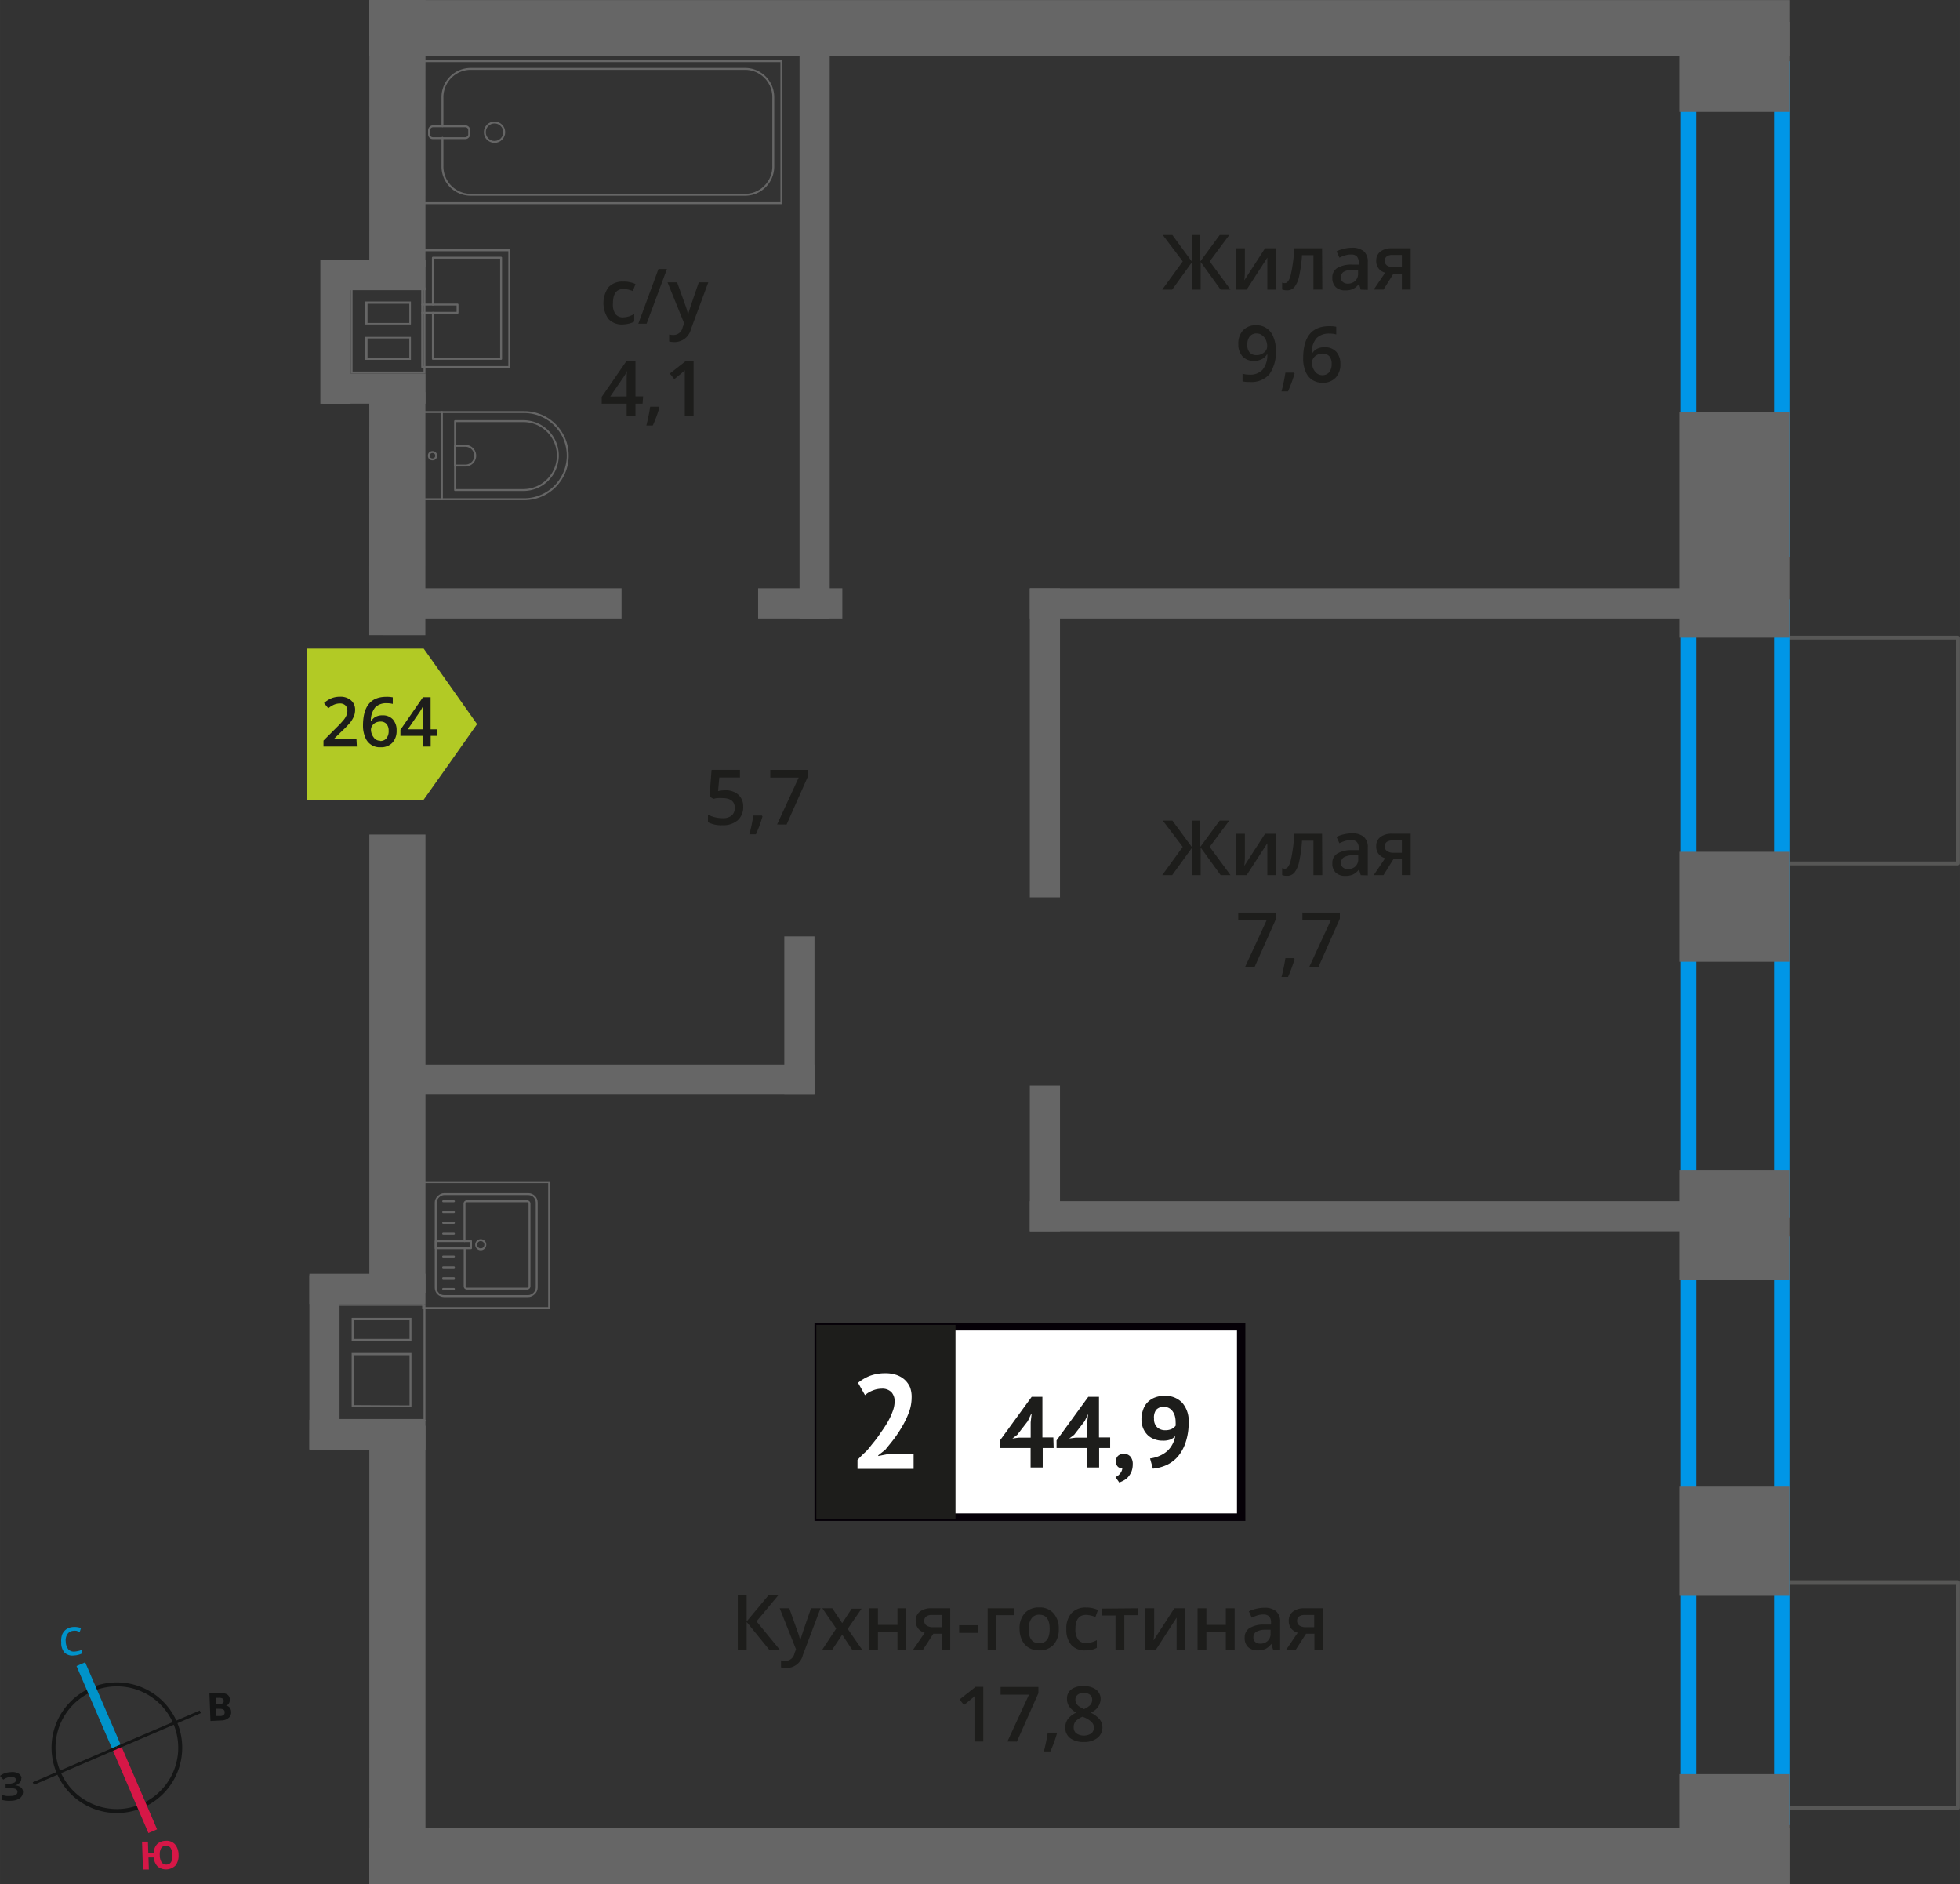 <svg xmlns="http://www.w3.org/2000/svg" width="90.31mm" height="86.81mm" viewBox="0 0 256 246.08"><rect x="0" y="0" width="256" height="246.08" fill="#333333" stroke="none"/><defs><style>.cls-1,.cls-10,.cls-11,.cls-12,.cls-4{fill:none;}.cls-1{stroke:#575756;}.cls-1,.cls-4{stroke-linecap:round;stroke-linejoin:round;}.cls-1,.cls-8{stroke-width:0.5px;}.cls-2{fill:#0096e7;}.cls-3{fill:#666;}.cls-4{stroke:#666;stroke-width:0.25px;}.cls-5,.cls-8{fill:#1d1d1b;}.cls-6{fill:#fff;}.cls-7{fill:#050007;}.cls-8{stroke:#1d1d1b;stroke-miterlimit:22.93;}.cls-9{fill:#b2ca25;fill-rule:evenodd;}.cls-10{stroke:#141515;stroke-width:0.52px;}.cls-10,.cls-11,.cls-12{stroke-miterlimit:10;}.cls-11{stroke:#0093ca;}.cls-11,.cls-12{stroke-width:1.23px;}.cls-12{stroke:#d61747;}.cls-13{fill:#141515;}.cls-14{fill:#0093ca;}.cls-15{fill:#d61747;}</style></defs><g id="text"><rect class="cls-1" x="229.68" y="86.7" width="29.48" height="22.66" transform="translate(342.44 -146.39) rotate(90)"/><rect class="cls-1" x="229.68" y="210.06" width="29.48" height="22.66" transform="translate(465.8 -23.03) rotate(90)"/><path class="cls-2" d="M231.76,10V70.76H221.51V10h10.25m2-2H219.51V72.76h14.25V8Z"/><path class="cls-2" d="M231.76,80.27V157H221.51V80.27h10.25m2-2H219.51V159h14.25V78.27Z"/><path class="cls-2" d="M231.76,163.51v72.86H221.51V163.51h10.25m2-2H219.51v76.86h14.25V161.51Z"/><rect class="cls-3" x="42.14" y="48.78" width="13.43" height="3.94" transform="translate(97.72 101.5) rotate(-180)"/><rect class="cls-3" x="42.14" y="33.97" width="13.43" height="3.94" transform="translate(97.72 71.87) rotate(-180)"/><rect class="cls-3" x="34.43" y="41.38" width="18.76" height="3.94" transform="translate(0.46 87.16) rotate(-90)"/><path class="cls-3" d="M46.05,37.8h9.27V48.53H46.05V37.8m7.62,4.58v-3h-6v3h6m0,4.57V44h-6v3h6m-7.87-9.4V48.78h9.77V37.55H45.8Zm7.62,4.58H48v-2.5h5.46v2.5Zm0,4.57H48V44.2h5.46v2.5Z"/><rect class="cls-3" x="40.41" y="166.37" width="15.16" height="3.94"/><rect class="cls-3" x="40.41" y="185.44" width="15.16" height="3.94"/><rect class="cls-3" x="31" y="175.96" width="22.75" height="3.94" transform="translate(-135.55 220.3) rotate(-90)"/><path class="cls-3" d="M55.32,170.56v14.78h-11V170.56h11m-9.39,4.57h7.81v-3H45.93v3m0,8.64h7.81v-7.06H45.93v7.06m9.64-13.46H44.1V185.6H55.57V170.31Zm-9.39,4.57v-2.5h7.31v2.5Zm0,8.64V177h7.31v6.56Z"/><rect class="cls-3" x="220.7" y="1.56" width="11.75" height="14.36" transform="translate(217.83 235.32) rotate(-90)"/><rect class="cls-3" x="211.84" y="61.37" width="29.46" height="14.36" transform="translate(158.02 295.13) rotate(-90)"/><rect class="cls-3" x="219.39" y="152.78" width="14.36" height="14.36" transform="translate(66.61 386.54) rotate(-90)"/><rect class="cls-3" x="219.39" y="111.24" width="14.36" height="14.36" transform="translate(108.15 345) rotate(-90)"/><rect class="cls-3" x="219.39" y="194.06" width="14.36" height="14.36" transform="translate(25.33 427.82) rotate(-90)"/><rect class="cls-3" x="219.39" y="231.71" width="14.36" height="14.36" transform="translate(-12.32 465.47) rotate(-90)"/><rect class="cls-3" x="99.02" y="76.85" width="11" height="3.94" transform="translate(209.04 157.63) rotate(180)"/><rect class="cls-3" x="54.33" y="76.85" width="26.85" height="3.94" transform="translate(135.51 157.63) rotate(180)"/><rect class="cls-3" x="52.88" y="139.04" width="53.49" height="3.94" transform="translate(159.26 282.02) rotate(180)"/><rect class="cls-3" x="134.52" y="76.85" width="85.66" height="3.94" transform="translate(354.69 157.63) rotate(180)"/><rect class="cls-3" x="134.52" y="156.9" width="85.66" height="3.94" transform="translate(354.69 317.73) rotate(180)"/><rect class="cls-3" x="69.33" y="41.74" width="74.15" height="3.94" transform="translate(150.11 -62.7) rotate(90)"/><rect class="cls-3" x="94.07" y="130.67" width="20.67" height="3.94" transform="translate(237.05 28.23) rotate(90)"/><rect class="cls-3" x="116.31" y="95.06" width="40.35" height="3.94" transform="translate(233.51 -39.46) rotate(90)"/><rect class="cls-3" x="126.96" y="149.34" width="19.05" height="3.94" transform="translate(287.79 14.82) rotate(90)"/><rect class="cls-3" x="48.24" width="185.52" height="7.33" transform="translate(281.99 7.34) rotate(180)"/><rect class="cls-3" x="48.24" y="238.74" width="185.52" height="7.33" transform="translate(281.99 484.81) rotate(180)"/><rect class="cls-3" x="34.46" y="13.77" width="34.88" height="7.33" transform="translate(69.35 -34.46) rotate(90.01)"/><rect class="cls-3" x="36.02" y="63.44" width="31.75" height="7.33" transform="translate(119.01 15.21) rotate(90.01)"/><rect class="cls-3" x="21.97" y="135.26" width="59.86" height="7.33" transform="translate(190.83 87.03) rotate(90)"/><rect class="cls-3" x="21.97" y="212.48" width="59.86" height="7.33" transform="translate(268.05 164.25) rotate(90)"/><rect class="cls-4" x="56.84" y="156.04" width="13.32" height="13.19" rx="1.09" transform="translate(-99.13 226.13) rotate(-90)"/><path class="cls-4" d="M60.67,162.1v-4.88a.31.31,0,0,1,.31-.32h7.86a.32.32,0,0,1,.32.32V168a.32.32,0,0,1-.32.32H61a.31.31,0,0,1-.31-.32v-5"/><circle class="cls-4" cx="62.79" cy="162.57" r="0.6"/><rect class="cls-4" x="58.75" y="160.26" width="0.93" height="4.61" transform="translate(-103.35 221.78) rotate(-90)"/><line class="cls-4" x1="57.88" y1="168.36" x2="59.29" y2="168.36"/><line class="cls-4" x1="57.88" y1="166.95" x2="59.29" y2="166.95"/><line class="cls-4" x1="57.88" y1="165.53" x2="59.29" y2="165.53"/><line class="cls-4" x1="57.88" y1="164.12" x2="59.29" y2="164.12"/><line class="cls-4" x1="57.88" y1="161.14" x2="59.29" y2="161.14"/><line class="cls-4" x1="57.88" y1="159.72" x2="59.29" y2="159.72"/><line class="cls-4" x1="57.88" y1="158.31" x2="59.29" y2="158.31"/><line class="cls-4" x1="57.88" y1="156.9" x2="59.29" y2="156.9"/><path class="cls-3" d="M71.6,154.53v16.2H55.39v-16.2H71.6m.25-.25H55.14V171H71.85v-16.7Z"/><rect class="cls-4" x="69.33" y="-6.19" width="18.55" height="46.92" transform="translate(95.87 -61.34) rotate(90)"/><rect class="cls-4" x="57.88" y="14.64" width="1.55" height="5.24" rx="0.49" transform="translate(75.92 -41.38) rotate(90)"/><path class="cls-4" d="M57.79,16.49V12.67A3.69,3.69,0,0,1,61.48,9H97.27A3.69,3.69,0,0,1,101,12.67v9.08a3.69,3.69,0,0,1-3.69,3.69H61.48a3.69,3.69,0,0,1-3.69-3.69V18"/><circle class="cls-4" cx="64.59" cy="17.27" r="1.27"/><path class="cls-4" d="M55.14,53.82H68.46a5.69,5.69,0,0,1,5.69,5.69v0a5.69,5.69,0,0,1-5.69,5.69H55.14a0,0,0,0,1,0,0V53.82a0,0,0,0,1,0,0Z"/><path class="cls-4" d="M59.44,55h8.91a4.51,4.51,0,0,1,4.51,4.51v0A4.51,4.51,0,0,1,68.36,64H59.44a0,0,0,0,1,0,0V55A0,0,0,0,1,59.44,55Z"/><path class="cls-4" d="M59.44,58.23h1.34a1.29,1.29,0,0,1,1.29,1.29v0a1.29,1.29,0,0,1-1.29,1.29H59.44a0,0,0,0,1,0,0V58.23a0,0,0,0,1,0,0Z"/><circle class="cls-4" cx="56.49" cy="59.52" r="0.48"/><line class="cls-4" x1="57.72" y1="53.82" x2="57.72" y2="65.21"/><rect class="cls-4" x="55.14" y="32.69" width="11.38" height="15.25"/><polyline class="cls-4" points="55.15 40.85 59.76 40.85 59.76 39.78 55.15 39.78"/><polyline class="cls-4" points="56.54 40.85 56.54 46.87 65.45 46.87 65.45 33.66 56.54 33.66 56.54 39.78"/><path class="cls-5" d="M101.84,215.46h-1.38l-2.94-3.62v3.62H96.36v-7.14h1.16v3.46l2.89-3.46h1.28l-2.88,3.45Z"/><path class="cls-5" d="M101.84,210.06h1.25l1.09,3.06a6,6,0,0,1,.34,1.23h0a5.3,5.3,0,0,1,.17-.65c.07-.26.49-1.47,1.24-3.64h1.24l-2.31,6.12a2.19,2.19,0,0,1-2.1,1.68,3.74,3.74,0,0,1-.75-.08v-.91a2.71,2.71,0,0,0,.6.06,1.2,1.2,0,0,0,1.16-1l.2-.51Z"/><path class="cls-5" d="M109.22,212.7l-1.81-2.64h1.3L110,212l1.24-1.89h1.29l-1.81,2.64,1.91,2.76h-1.3l-1.33-2-1.33,2h-1.3Z"/><path class="cls-5" d="M114.67,210.06v2.17h2.55v-2.17h1.14v5.4h-1.14v-2.33h-2.55v2.33h-1.15v-5.4Z"/><path class="cls-5" d="M120.56,215.46h-1.29l1.51-2.21a1.55,1.55,0,0,1-1.18-1.56,1.46,1.46,0,0,1,.55-1.2,2.32,2.32,0,0,1,1.49-.43h2.47v5.4H123v-2.08h-1.09Zm.16-3.76a.69.69,0,0,0,.32.62,1.49,1.49,0,0,0,.84.21H123v-1.6H121.7a1.16,1.16,0,0,0-.72.2A.68.68,0,0,0,120.72,211.7Z"/><path class="cls-5" d="M125.28,213.27v-1h2.51v1Z"/><path class="cls-5" d="M132.46,210.06v.9h-2.35v4.5H129v-5.4Z"/><path class="cls-5" d="M138.29,212.75a3,3,0,0,1-.68,2.07,2.47,2.47,0,0,1-1.89.74,2.67,2.67,0,0,1-1.34-.34,2.2,2.2,0,0,1-.89-1,3.29,3.29,0,0,1-.32-1.48,2.91,2.91,0,0,1,.68-2.05,2.45,2.45,0,0,1,1.9-.74,2.34,2.34,0,0,1,1.85.76A2.89,2.89,0,0,1,138.29,212.75Zm-3.94,0c0,1.25.47,1.87,1.39,1.87s1.36-.62,1.36-1.87-.46-1.85-1.37-1.85a1.18,1.18,0,0,0-1,.48A2.39,2.39,0,0,0,134.35,212.75Z"/><path class="cls-5" d="M141.78,215.56a2.34,2.34,0,0,1-1.86-.72,3,3,0,0,1-.64-2.05,3,3,0,0,1,.67-2.1,2.48,2.48,0,0,1,1.92-.73,3.62,3.62,0,0,1,1.54.32l-.34.92a3.48,3.48,0,0,0-1.21-.28c-.93,0-1.4.62-1.4,1.86a2.23,2.23,0,0,0,.35,1.36,1.21,1.21,0,0,0,1,.46,3,3,0,0,0,1.45-.38v1a2.33,2.33,0,0,1-.66.26A4.09,4.09,0,0,1,141.78,215.56Z"/><path class="cls-5" d="M148.61,210.06v.9h-1.76v4.5H145.7V211h-1.76v-.9Z"/><path class="cls-5" d="M150.75,210.06v2.77c0,.32,0,.79-.08,1.42l2.71-4.19h1.4v5.4h-1.1v-2.72c0-.15,0-.39,0-.73s0-.58,0-.73l-2.7,4.18h-1.4v-5.4Z"/><path class="cls-5" d="M157.57,210.06v2.17h2.54v-2.17h1.15v5.4h-1.15v-2.33h-2.54v2.33h-1.15v-5.4Z"/><path class="cls-5" d="M166.28,215.46l-.23-.75h0a2.16,2.16,0,0,1-.79.67,2.44,2.44,0,0,1-1,.18,1.73,1.73,0,0,1-1.24-.43,1.61,1.61,0,0,1-.45-1.22,1.45,1.45,0,0,1,.62-1.26,3.54,3.54,0,0,1,1.89-.46l.93,0v-.29a1.09,1.09,0,0,0-.24-.77,1,1,0,0,0-.75-.26,2.67,2.67,0,0,0-.8.12,6.52,6.52,0,0,0-.73.29l-.37-.82a4,4,0,0,1,1-.35,4.45,4.45,0,0,1,1-.12,2.31,2.31,0,0,1,1.55.45,1.76,1.76,0,0,1,.53,1.41v3.64Zm-1.71-.78a1.42,1.42,0,0,0,1-.35,1.24,1.24,0,0,0,.38-1v-.47l-.69,0a2.38,2.38,0,0,0-1.18.27.82.82,0,0,0-.37.74.73.73,0,0,0,.21.56A1,1,0,0,0,164.57,214.68Z"/><path class="cls-5" d="M169.25,215.46H168l1.5-2.21a1.67,1.67,0,0,1-.86-.56,1.57,1.57,0,0,1-.31-1,1.44,1.44,0,0,1,.55-1.2,2.32,2.32,0,0,1,1.49-.43h2.46v5.4h-1.15v-2.08h-1.09Zm.17-3.76a.69.69,0,0,0,.31.62,1.53,1.53,0,0,0,.85.21h1.07v-1.6H170.4a1.2,1.2,0,0,0-.73.2A.67.67,0,0,0,169.42,211.7Z"/><path class="cls-5" d="M128.43,227.46h-1.15v-4.61c0-.55,0-1,0-1.31a2.44,2.44,0,0,1-.28.26l-1.09.9-.58-.73,2.1-1.65h1Z"/><path class="cls-5" d="M131.58,227.46l2.82-6.12h-3.71v-1h4.94v.8l-2.81,6.33Z"/><path class="cls-5" d="M138.05,226.41a16.56,16.56,0,0,1-.86,2.34h-.85a22.91,22.91,0,0,0,.51-2.45H138Z"/><path class="cls-5" d="M141.56,220.23a2.55,2.55,0,0,1,1.61.46,1.54,1.54,0,0,1,.59,1.25,2,2,0,0,1-1.32,1.75,3.3,3.3,0,0,1,1.19.88,1.66,1.66,0,0,1,.36,1,1.76,1.76,0,0,1-.65,1.42,2.74,2.74,0,0,1-1.76.53,2.86,2.86,0,0,1-1.8-.5,1.67,1.67,0,0,1-.64-1.41,1.81,1.81,0,0,1,.33-1.07,2.78,2.78,0,0,1,1.1-.85,2.8,2.8,0,0,1-.94-.83,1.79,1.79,0,0,1-.27-1,1.47,1.47,0,0,1,.61-1.24A2.52,2.52,0,0,1,141.56,220.23Zm-1.32,5.38a.94.94,0,0,0,.35.79,1.81,1.81,0,0,0,1.95,0,1,1,0,0,0,0-1.51,3.06,3.06,0,0,0-1-.61l-.14-.06a2.5,2.5,0,0,0-.93.62A1.19,1.19,0,0,0,140.24,225.61Zm1.31-4.5a1.22,1.22,0,0,0-.79.24.8.8,0,0,0-.3.66.94.94,0,0,0,.11.45,1.2,1.2,0,0,0,.31.37,3.62,3.62,0,0,0,.7.39,2.38,2.38,0,0,0,.83-.54,1,1,0,0,0,.24-.67.8.8,0,0,0-.3-.66A1.25,1.25,0,0,0,141.55,221.11Z"/><rect class="cls-6" x="106.88" y="173.3" width="54.7" height="24.87"/><path class="cls-7" d="M161.57,173.79h-54.1v23.88h54.1Zm-54.64-1h55.73v25.86H106.38V172.8Z"/><rect class="cls-8" x="106.87" y="173.3" width="17.68" height="24.87"/><path class="cls-5" d="M137.62,189.13h-1.43v2.54h-1.58v-2.54h-4v-1l4.14-5.69h1.4v5.3h1.43Zm-3-3.36.12-1.09h-.06l-.44.94-1.36,1.76-.65.5.84-.11h1.55Z"/><path class="cls-5" d="M145,189.13h-1.44v2.54H142v-2.54h-4v-1l4.14-5.69h1.4v5.3H145Zm-3-3.36.12-1.09h0l-.45.94-1.36,1.76-.65.5.84-.11H142Z"/><path class="cls-5" d="M145.76,190.84a.89.89,0,0,1,.29-.71,1.17,1.17,0,0,1,1.59.11,1.46,1.46,0,0,1,.31,1,2.62,2.62,0,0,1-.18,1,2.81,2.81,0,0,1-.45.7,2.17,2.17,0,0,1-.58.44,4.18,4.18,0,0,1-.55.25l-.5-.71a1.46,1.46,0,0,0,.61-.47,1.23,1.23,0,0,0,.29-.69.74.74,0,0,1-.57-.18A.88.88,0,0,1,145.76,190.84Z"/><path class="cls-5" d="M149.09,185.4a3.45,3.45,0,0,1,.2-1.23,2.57,2.57,0,0,1,.58-1,2.68,2.68,0,0,1,.94-.63,3.4,3.4,0,0,1,1.28-.23,3,3,0,0,1,2.31.89,3.56,3.56,0,0,1,.85,2.56,7.9,7.9,0,0,1-.39,2.62,5.62,5.62,0,0,1-1,1.84,4.5,4.5,0,0,1-1.49,1.13,5.58,5.58,0,0,1-1.79.47l-.37-1.33a4.36,4.36,0,0,0,1.28-.36,3.72,3.72,0,0,0,1-.64,3.33,3.33,0,0,0,.66-.88,3.61,3.61,0,0,0,.35-1.05,1.65,1.65,0,0,1-.67.47,2.81,2.81,0,0,1-1,.13,2.77,2.77,0,0,1-1-.17,2.51,2.51,0,0,1-.88-.51,2.73,2.73,0,0,1-.62-.88A3,3,0,0,1,149.09,185.4Zm1.64-.1a1.46,1.46,0,0,0,.42,1.13,1.49,1.49,0,0,0,1,.37,2,2,0,0,0,.88-.16,1.6,1.6,0,0,0,.52-.42,4.92,4.92,0,0,0,0-.52,2.84,2.84,0,0,0-.09-.72,2,2,0,0,0-.29-.63,1.36,1.36,0,0,0-.48-.44,1.39,1.39,0,0,0-.7-.16,1.26,1.26,0,0,0-1,.41A1.74,1.74,0,0,0,150.73,185.3Z"/><path class="cls-6" d="M119.07,182.58a5.52,5.52,0,0,1-.32,1.8,11.56,11.56,0,0,1-.83,1.79,16.85,16.85,0,0,1-1.1,1.69c-.41.55-.8,1-1.19,1.5l-.92.72v.09l1.26-.25h3.36v1.93H112v-1.17c.28-.3.6-.64,1-1s.7-.81,1.06-1.24.7-.9,1-1.36a16.12,16.12,0,0,0,.92-1.41,9.19,9.19,0,0,0,.63-1.38,3.73,3.73,0,0,0,.24-1.26,1.76,1.76,0,0,0-.41-1.19,1.67,1.67,0,0,0-1.31-.46,3.08,3.08,0,0,0-1.15.24,3.23,3.23,0,0,0-1,.6l-.91-1.61a5.85,5.85,0,0,1,1.55-.91,5.75,5.75,0,0,1,2.05-.34,4.34,4.34,0,0,1,1.38.21,3.07,3.07,0,0,1,1.09.62,2.9,2.9,0,0,1,.72,1A3.58,3.58,0,0,1,119.07,182.58Z"/><path class="cls-5" d="M94.73,103.22a2.46,2.46,0,0,1,1.71.58,2,2,0,0,1,.63,1.55,2.27,2.27,0,0,1-.72,1.79,2.91,2.91,0,0,1-2,.64,3.81,3.81,0,0,1-1.88-.39v-1a3.38,3.38,0,0,0,.91.35,4.19,4.19,0,0,0,1,.12,1.77,1.77,0,0,0,1.18-.34,1.27,1.27,0,0,0,.41-1c0-.85-.55-1.28-1.63-1.28a4.55,4.55,0,0,0-.57,0c-.22,0-.42.06-.59.1l-.51-.3.27-3.49h3.71v1h-2.7l-.16,1.77.42-.07A4.73,4.73,0,0,1,94.73,103.22Z"/><path class="cls-5" d="M99.59,106.63a16.12,16.12,0,0,1-.86,2.34h-.85a22.42,22.42,0,0,0,.51-2.45h1.12Z"/><path class="cls-5" d="M101.5,107.68l2.82-6.12h-3.71v-1h4.94v.8l-2.81,6.33Z"/><path class="cls-5" d="M81.33,42.38a2.37,2.37,0,0,1-1.86-.72,3.6,3.6,0,0,1,0-4.14,2.49,2.49,0,0,1,1.93-.74A3.58,3.58,0,0,1,83,37.1l-.34.92a3.73,3.73,0,0,0-1.2-.28c-.94,0-1.4.62-1.4,1.86A2.2,2.2,0,0,0,80.37,41a1.21,1.21,0,0,0,1,.45A2.88,2.88,0,0,0,82.84,41v1a2.33,2.33,0,0,1-.66.26A4,4,0,0,1,81.33,42.38Z"/><path class="cls-5" d="M87.11,35.14l-2.66,7.14H83.37L86,35.14Z"/><path class="cls-5" d="M87.19,36.88h1.25l1.1,3.06a6.67,6.67,0,0,1,.33,1.23h0a5,5,0,0,1,.16-.65c.08-.25.49-1.47,1.24-3.64h1.24L90.24,43a2.19,2.19,0,0,1-2.1,1.68,3.05,3.05,0,0,1-.74-.08v-.91a2.61,2.61,0,0,0,.59.06,1.22,1.22,0,0,0,1.17-1l.2-.51Z"/><path class="cls-5" d="M83.93,52.72H83v1.56H81.85V52.72H78.59v-.88l3.26-4.72H83v4.65h1Zm-2.08-.95V50c0-.64,0-1.16.05-1.57h0a4.54,4.54,0,0,1-.43.78l-1.77,2.58Z"/><path class="cls-5" d="M86.12,53.23a16.12,16.12,0,0,1-.86,2.34h-.84a24.85,24.85,0,0,0,.5-2.45h1.13Z"/><path class="cls-5" d="M90.59,54.28H89.44V49.67c0-.55,0-1,0-1.31a3.71,3.71,0,0,1-.28.26c-.11.1-.47.4-1.09.9l-.58-.73,2.1-1.65h1Z"/><polygon class="cls-9" points="55.34 104.45 55.34 104.44 58.83 99.52 62.31 94.58 58.83 89.65 55.34 84.72 55.34 84.72 55.34 84.72 40.09 84.72 40.09 104.45 55.34 104.45 55.34 104.45"/><path class="cls-5" d="M46.61,97.51H42.25v-.78l1.66-1.66a13.28,13.28,0,0,0,1-1.07,2.52,2.52,0,0,0,.35-.59,1.44,1.44,0,0,0,.11-.59.94.94,0,0,0-.26-.69,1,1,0,0,0-.72-.25,2,2,0,0,0-.72.14,3.16,3.16,0,0,0-.79.49l-.56-.68a3.49,3.49,0,0,1,1-.64A3,3,0,0,1,44.41,91a2.07,2.07,0,0,1,1.43.47,1.57,1.57,0,0,1,.54,1.25,2.31,2.31,0,0,1-.15.83,3.9,3.9,0,0,1-.48.81,12.53,12.53,0,0,1-1.08,1.12l-1.11,1.08v0h3Z"/><path class="cls-5" d="M47.41,94.78c0-2.52,1-3.77,3.07-3.77a3.92,3.92,0,0,1,.82.07v.86a3,3,0,0,0-.78-.09A2,2,0,0,0,49,92.4a2.72,2.72,0,0,0-.56,1.77h.05a1.46,1.46,0,0,1,.58-.55,1.87,1.87,0,0,1,.88-.19,1.76,1.76,0,0,1,1.36.53,2.08,2.08,0,0,1,.49,1.46,2.24,2.24,0,0,1-.56,1.6,2,2,0,0,1-1.54.58,2,2,0,0,1-2-1.3A3.86,3.86,0,0,1,47.41,94.78Zm2.24,2a1,1,0,0,0,.82-.34,1.51,1.51,0,0,0,.29-1,1.29,1.29,0,0,0-.27-.87,1,1,0,0,0-.82-.32,1.4,1.4,0,0,0-.61.14,1.12,1.12,0,0,0-.44.39.94.94,0,0,0-.17.51,1.67,1.67,0,0,0,.34,1A1,1,0,0,0,49.65,96.75Z"/><path class="cls-5" d="M57.11,96.11h-.86v1.4h-1v-1.4H52.3v-.79l2.94-4.25h1v4.19h.86Zm-1.87-.85V93.64c0-.57,0-1,0-1.41h0a4.41,4.41,0,0,1-.39.71l-1.59,2.32Z"/><path class="cls-5" d="M154.48,34.14l-2.61-3.45h1.25l2.54,3.46V30.69h1.11v3.46l2.54-3.46h1.25L158,34.14l2.72,3.69h-1.29l-2.61-3.62v3.62h-1.11V34.21l-2.61,3.62h-1.3Z"/><path class="cls-5" d="M162.6,32.43V35.2c0,.32,0,.79-.08,1.42l2.71-4.19h1.4v5.4h-1.1V35.11c0-.15,0-.39,0-.73s0-.58,0-.73l-2.7,4.18h-1.4v-5.4Z"/><path class="cls-5" d="M172.71,37.83h-1.16v-4.5h-1.49a17.91,17.91,0,0,1-.37,2.71,3.5,3.5,0,0,1-.6,1.43,1.21,1.21,0,0,1-1,.45,1.65,1.65,0,0,1-.63-.11v-.9a.92.92,0,0,0,.36.07c.33,0,.59-.38.78-1.12a21.33,21.33,0,0,0,.45-3.43h3.63Z"/><path class="cls-5" d="M177.73,37.83l-.23-.75h0a2.26,2.26,0,0,1-.79.67,2.44,2.44,0,0,1-1,.18,1.77,1.77,0,0,1-1.25-.43,1.66,1.66,0,0,1-.44-1.22,1.41,1.41,0,0,1,.62-1.26,3.54,3.54,0,0,1,1.89-.46l.93,0v-.29a1.12,1.12,0,0,0-.24-.78,1,1,0,0,0-.75-.25,2.67,2.67,0,0,0-.8.12,5.84,5.84,0,0,0-.73.29l-.37-.82a4,4,0,0,1,1-.35,4.45,4.45,0,0,1,1-.12,2.33,2.33,0,0,1,1.55.45,1.76,1.76,0,0,1,.53,1.41v3.64ZM176,37.05a1.43,1.43,0,0,0,1-.35,1.29,1.29,0,0,0,.38-1v-.47l-.69,0a2.38,2.38,0,0,0-1.18.27.82.82,0,0,0-.37.74.73.73,0,0,0,.21.56A1,1,0,0,0,176,37.05Z"/><path class="cls-5" d="M180.7,37.83h-1.28l1.5-2.21a1.67,1.67,0,0,1-.86-.56,1.57,1.57,0,0,1-.31-1,1.46,1.46,0,0,1,.54-1.2,2.37,2.37,0,0,1,1.5-.43h2.46v5.4H183.1V35.75H182Zm.17-3.76a.7.7,0,0,0,.31.62,1.51,1.51,0,0,0,.85.21h1.07V33.3h-1.25a1.13,1.13,0,0,0-.73.2A.67.67,0,0,0,180.87,34.07Z"/><path class="cls-5" d="M166.64,45.74a5,5,0,0,1-.85,3.15,3.13,3.13,0,0,1-2.56,1,4,4,0,0,1-.94-.08v-1a3.39,3.39,0,0,0,.88.12,2.22,2.22,0,0,0,1.73-.63,3,3,0,0,0,.63-2h-.06a1.74,1.74,0,0,1-.7.63,2.18,2.18,0,0,1-1,.2,1.94,1.94,0,0,1-1.49-.59,2.33,2.33,0,0,1-.54-1.62,2.5,2.5,0,0,1,.62-1.78,2.26,2.26,0,0,1,1.72-.66,2.32,2.32,0,0,1,1.32.37,2.36,2.36,0,0,1,.88,1.07A4.34,4.34,0,0,1,166.64,45.74Zm-2.49-2.19a1.12,1.12,0,0,0-.92.39,1.68,1.68,0,0,0-.31,1.09,1.45,1.45,0,0,0,.29,1,1.13,1.13,0,0,0,.9.35,1.43,1.43,0,0,0,1-.35,1,1,0,0,0,.4-.81,2,2,0,0,0-.17-.81,1.42,1.42,0,0,0-.47-.6A1.12,1.12,0,0,0,164.15,43.55Z"/><path class="cls-5" d="M169.09,48.78a18.47,18.47,0,0,1-.86,2.34h-.85a22.91,22.91,0,0,0,.51-2.45H169Z"/><path class="cls-5" d="M170.21,46.79c0-2.8,1.13-4.19,3.41-4.19a4,4,0,0,1,.91.08v1a2.85,2.85,0,0,0-.86-.11,2.27,2.27,0,0,0-1.73.61,3,3,0,0,0-.62,2h.06a1.59,1.59,0,0,1,.64-.62,2.15,2.15,0,0,1,1-.21,2,2,0,0,1,1.51.59,2.33,2.33,0,0,1,.54,1.62,2.46,2.46,0,0,1-.62,1.77,2.26,2.26,0,0,1-1.72.66,2.44,2.44,0,0,1-1.33-.37,2.35,2.35,0,0,1-.87-1.08A4.29,4.29,0,0,1,170.21,46.79ZM172.7,49a1.15,1.15,0,0,0,.91-.38,1.69,1.69,0,0,0,.32-1.09,1.46,1.46,0,0,0-.3-1,1.14,1.14,0,0,0-.91-.35,1.45,1.45,0,0,0-.68.16,1.29,1.29,0,0,0-.49.43,1.06,1.06,0,0,0-.18.57,1.81,1.81,0,0,0,.37,1.16A1.18,1.18,0,0,0,172.7,49Z"/><path class="cls-5" d="M154.48,110.61l-2.61-3.44h1.25l2.54,3.45v-3.45h1.11v3.45l2.54-3.45h1.25L158,110.61l2.72,3.69h-1.29l-2.61-3.61v3.61h-1.11v-3.61l-2.61,3.61h-1.3Z"/><path class="cls-5" d="M162.6,108.9v2.77c0,.33,0,.8-.08,1.42l2.71-4.19h1.4v5.4h-1.1v-2.71c0-.16,0-.4,0-.73s0-.58,0-.73l-2.7,4.17h-1.4v-5.4Z"/><path class="cls-5" d="M172.71,114.3h-1.16v-4.5h-1.49a17.88,17.88,0,0,1-.37,2.72,3.45,3.45,0,0,1-.6,1.42,1.21,1.21,0,0,1-1,.45,1.67,1.67,0,0,1-.63-.1v-.9a1.15,1.15,0,0,0,.36.07c.33,0,.59-.38.78-1.13a21.16,21.16,0,0,0,.45-3.43h3.63Z"/><path class="cls-5" d="M177.73,114.3l-.23-.75h0a2.07,2.07,0,0,1-.79.67,2.44,2.44,0,0,1-1,.18,1.73,1.73,0,0,1-1.25-.43,1.62,1.62,0,0,1-.44-1.21,1.41,1.41,0,0,1,.62-1.26,3.53,3.53,0,0,1,1.89-.47l.93,0v-.28a1.1,1.1,0,0,0-.24-.78,1,1,0,0,0-.75-.25,2.67,2.67,0,0,0-.8.12,4.62,4.62,0,0,0-.73.29l-.37-.82a3.65,3.65,0,0,1,1-.35,4.45,4.45,0,0,1,1-.12,2.33,2.33,0,0,1,1.55.45,1.75,1.75,0,0,1,.53,1.41v3.63Zm-1.71-.78a1.39,1.39,0,0,0,1-.35,1.25,1.25,0,0,0,.38-1v-.47l-.69,0a2.38,2.38,0,0,0-1.18.27.81.81,0,0,0-.37.74.75.75,0,0,0,.21.56A1,1,0,0,0,176,113.52Z"/><path class="cls-5" d="M180.7,114.3h-1.28l1.5-2.21a1.61,1.61,0,0,1-.86-.56,1.56,1.56,0,0,1-.31-1,1.43,1.43,0,0,1,.54-1.2,2.37,2.37,0,0,1,1.5-.44h2.46v5.4H183.1v-2.08H182Zm.17-3.76a.7.7,0,0,0,.31.63,1.51,1.51,0,0,0,.85.21h1.07v-1.61h-1.25a1.2,1.2,0,0,0-.73.2A.7.7,0,0,0,180.87,110.54Z"/><path class="cls-5" d="M162.62,126.3l2.82-6.11h-3.71v-1h4.94v.8l-2.81,6.32Z"/><path class="cls-5" d="M169.09,125.25a17.41,17.41,0,0,1-.86,2.34h-.85a22.42,22.42,0,0,0,.51-2.45H169Z"/><path class="cls-5" d="M171,126.3l2.82-6.11h-3.71v-1H175v.8l-2.8,6.32Z"/><path class="cls-10" d="M12,220.67a8.27,8.27,0,1,1-4.33,10.86A8.25,8.25,0,0,1,12,220.67Z"/><line class="cls-11" x1="10.56" y1="217.36" x2="15.26" y2="228.27"/><line class="cls-12" x1="19.95" y1="239.17" x2="15.26" y2="228.27"/><polygon class="cls-13" points="4.28 232.78 15.18 228.09 15.33 228.43 4.42 233.12 4.28 232.78"/><polygon class="cls-13" points="26.09 223.41 15.18 228.09 15.33 228.43 26.23 223.75 26.09 223.41"/><path class="cls-14" d="M9.57,213a1,1,0,0,0-.77.44,1.46,1.46,0,0,0-.21,1,1.66,1.66,0,0,0,.35,1,1,1,0,0,0,.85.27,2.23,2.23,0,0,0,.45-.08c.14,0,.29-.09.43-.15l0,.5a2.51,2.51,0,0,1-1,.24,1.47,1.47,0,0,1-1.26-.39A1.9,1.9,0,0,1,8,214.5a2.47,2.47,0,0,1,.11-1,1.61,1.61,0,0,1,.55-.7,1.8,1.8,0,0,1,.92-.3,2.48,2.48,0,0,1,1,.14l-.17.52L10,213a2.08,2.08,0,0,0-.44,0Z"/><path class="cls-15" d="M23.32,242.25a2.12,2.12,0,0,1-.38,1.38,1.76,1.76,0,0,1-2.34.16,1.8,1.8,0,0,1-.51-1.19l-.7,0,.05,1.57-.77,0-.12-3.64.77,0,.05,1.44.71,0a1.72,1.72,0,0,1,.46-1.13,1.64,1.64,0,0,1,1.1-.41,1.46,1.46,0,0,1,1.21.45,2.13,2.13,0,0,1,.47,1.38Zm-2.45.08a1.67,1.67,0,0,0,.24.9.72.72,0,0,0,.61.3c.56,0,.82-.44.8-1.26a1.63,1.63,0,0,0-.25-.92.66.66,0,0,0-.61-.29.73.73,0,0,0-.61.33,1.66,1.66,0,0,0-.18.94Z"/><path class="cls-13" d="M27.35,221.18l1.14-.06a2.13,2.13,0,0,1,1.12.16.74.74,0,0,1,.4.68,1,1,0,0,1-.12.55.59.59,0,0,1-.4.26v0a.75.75,0,0,1,.51.25,1,1,0,0,1,.19.56.93.93,0,0,1-.32.79,1.5,1.5,0,0,1-1,.34l-1.38.07Zm.86,1.4.44,0a.75.75,0,0,0,.45-.13.35.35,0,0,0,.11-.33.31.31,0,0,0-.16-.28.92.92,0,0,0-.49-.08l-.4,0Zm0,.6.05.95.48,0a.78.78,0,0,0,.47-.13.46.46,0,0,0,.13-.39c0-.29-.24-.44-.66-.42Z"/><path class="cls-13" d="M2.77,232.27a.69.69,0,0,1-.22.59,1.07,1.07,0,0,1-.65.33v0a1.31,1.31,0,0,1,.78.23A.73.73,0,0,1,3,234a1,1,0,0,1-.36.82,1.85,1.85,0,0,1-1.1.37,3.59,3.59,0,0,1-1.3-.11l0-.66a3.1,3.1,0,0,0,.57.15,3.88,3.88,0,0,0,.59,0c.6,0,.9-.22.88-.58a.41.41,0,0,0-.32-.36,2.29,2.29,0,0,0-.89-.07l-.34,0,0-.6L1,233a2.63,2.63,0,0,0,.84-.16.4.4,0,0,0,.24-.39.34.34,0,0,0-.18-.28,1,1,0,0,0-.52-.08,1.78,1.78,0,0,0-.95.35L0,231.94a2.54,2.54,0,0,1,.65-.35,2.87,2.87,0,0,1,.76-.13,1.58,1.58,0,0,1,1,.18.75.75,0,0,1,.4.63Z"/></g></svg>